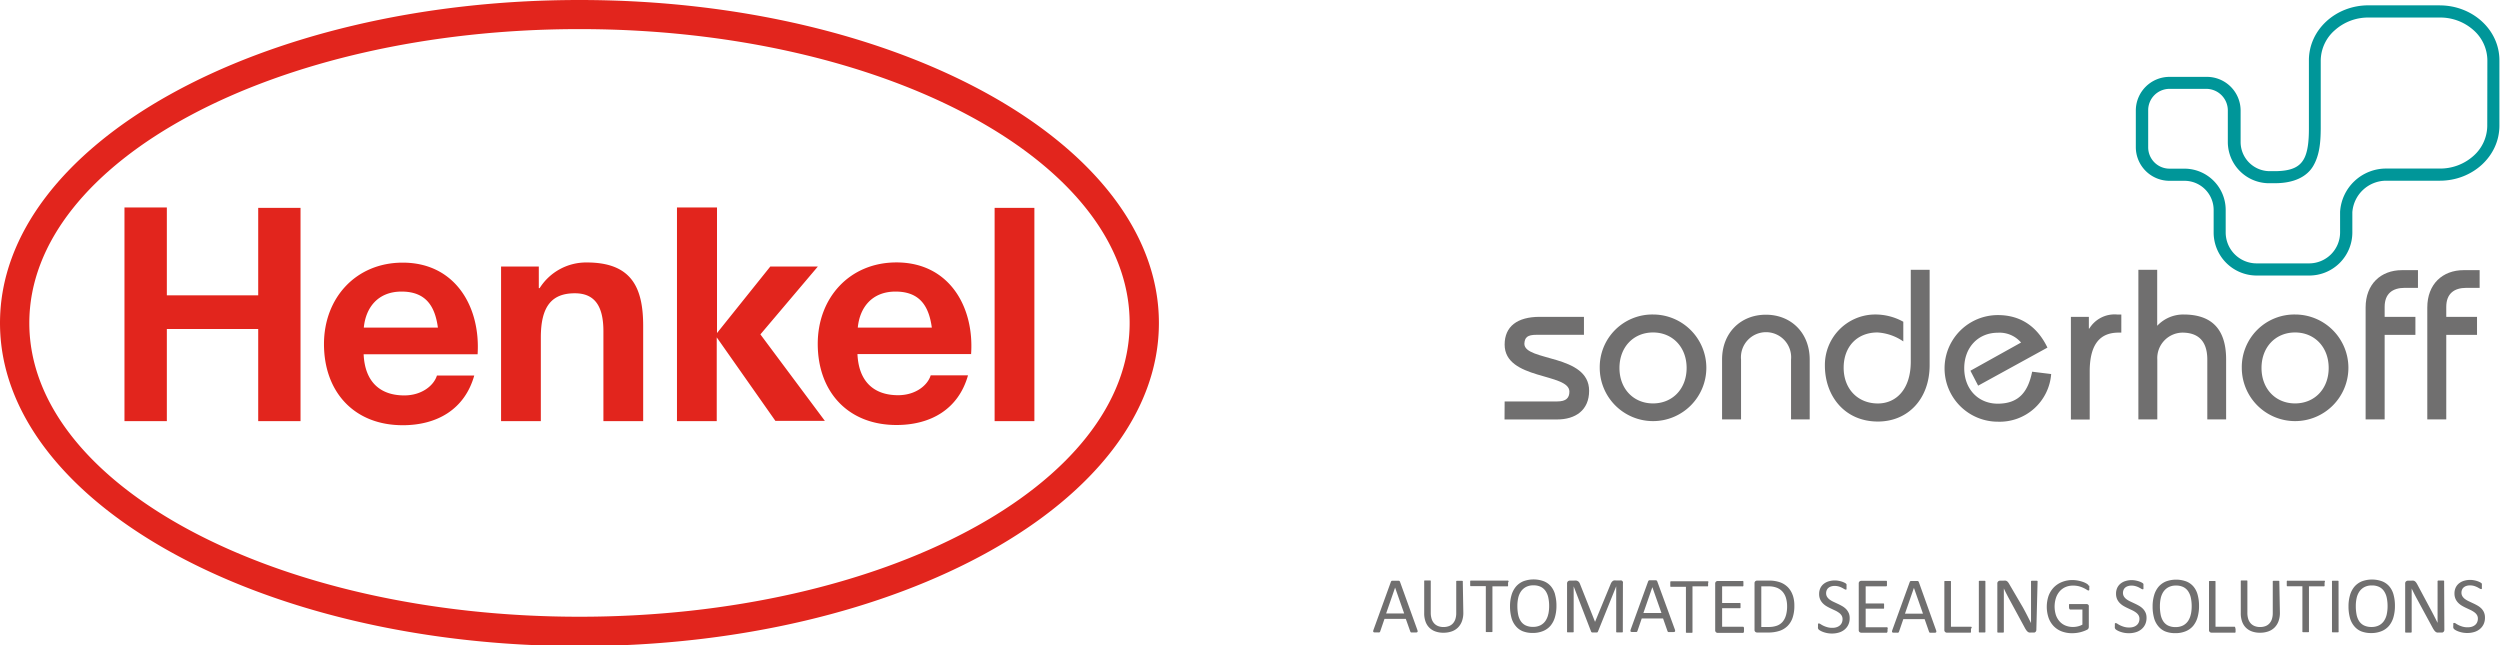 <svg xmlns="http://www.w3.org/2000/svg" viewBox="0 0 469 121" preserveAspectRatio="xMidYMid"><defs><style>.cls-1{fill:#706f6f;}.cls-2{fill:#e2251d;}.cls-3{fill:#009699;}</style></defs><title>Logo</title><path class="cls-1" d="M466,114.89a2.47,2.47,0,0,0-.5-.74,3.41,3.41,0,0,0-.71-.54q-.4-.23-.81-.42l-.81-.38a4.56,4.56,0,0,1-.71-.41,1.9,1.9,0,0,1-.5-.52,1.26,1.26,0,0,1-.19-.7,1.41,1.41,0,0,1,.1-.53,1.14,1.14,0,0,1,.29-.43,1.46,1.46,0,0,1,.5-.29,2.09,2.09,0,0,1,.71-.11,2.66,2.66,0,0,1,.79.11,3.79,3.79,0,0,1,.6.24l.43.24a.61.61,0,0,0,.26.1.14.14,0,0,0,.09,0,.21.21,0,0,0,.06-.1,1,1,0,0,0,0-.18c0-.07,0-.15,0-.24s0-.17,0-.23a1.09,1.09,0,0,0,0-.15.44.44,0,0,0,0-.1l-.09-.11a1.36,1.36,0,0,0-.3-.19,3.53,3.53,0,0,0-.52-.21,4.42,4.42,0,0,0-.62-.15,3.88,3.88,0,0,0-.65-.06,4,4,0,0,0-1.18.17,2.75,2.75,0,0,0-.94.49,2.22,2.22,0,0,0-.62.8,2.55,2.55,0,0,0-.22,1.09,2.46,2.46,0,0,0,.19,1,2.54,2.54,0,0,0,.5.74,3.43,3.43,0,0,0,.7.55,8.69,8.69,0,0,0,.8.42l.81.38a4.39,4.39,0,0,1,.7.41,1.88,1.88,0,0,1,.5.51,1.27,1.27,0,0,1,.19.71,1.66,1.66,0,0,1-.14.68,1.38,1.38,0,0,1-.39.51,1.81,1.81,0,0,1-.6.32,2.51,2.51,0,0,1-.77.11,3.31,3.31,0,0,1-1-.13,4.93,4.93,0,0,1-.73-.28,4.72,4.72,0,0,1-.49-.28.62.62,0,0,0-.3-.13l-.11,0a.19.19,0,0,0-.08.09.67.67,0,0,0,0,.18,2.08,2.08,0,0,0,0,.27,1.33,1.33,0,0,0,0,.37.55.55,0,0,0,.13.23,1.47,1.47,0,0,0,.31.22,3.56,3.56,0,0,0,.55.25,4.84,4.84,0,0,0,.74.2,4.67,4.67,0,0,0,.91.08,4.39,4.39,0,0,0,1.3-.19,3,3,0,0,0,1.05-.56,2.62,2.62,0,0,0,.7-.91,2.82,2.82,0,0,0,.25-1.22,2.42,2.42,0,0,0-.19-1m-7.47-5.78a.17.17,0,0,0,0-.1.26.26,0,0,0-.1-.08.68.68,0,0,0-.2,0h-.62a.73.73,0,0,0-.2,0,.26.26,0,0,0-.11.08.17.17,0,0,0,0,.1v5.28q0,.59,0,1.24t0,1.24h0l-.35-.7-.36-.71-.38-.73-.41-.76-2.28-4.27a3.36,3.36,0,0,0-.24-.39,1.07,1.07,0,0,0-.23-.24.78.78,0,0,0-.27-.12,1.54,1.54,0,0,0-.38,0h-.64a.61.61,0,0,0-.37.13.5.5,0,0,0-.17.43v9a.18.18,0,0,0,0,.1.19.19,0,0,0,.1.08l.19,0,.31,0,.31,0,.2,0a.19.19,0,0,0,.11-.08.18.18,0,0,0,0-.1v-5.87c0-.37,0-.74,0-1.12s0-.74,0-1.11h0q.2.44.44.91t.47.9l3,5.53a3.92,3.92,0,0,0,.29.48,1.51,1.51,0,0,0,.27.3.78.78,0,0,0,.29.15,1.33,1.33,0,0,0,.35,0H458a.7.7,0,0,0,.2,0,.51.51,0,0,0,.18-.1.49.49,0,0,0,.13-.17.58.58,0,0,0,.05-.26Zm-10.76,6.12a3.61,3.61,0,0,1-.5,1.24,2.57,2.57,0,0,1-.93.85,3,3,0,0,1-1.43.32,3.12,3.12,0,0,1-1.42-.29,2.31,2.31,0,0,1-.91-.81,3.53,3.53,0,0,1-.48-1.24,8.1,8.1,0,0,1-.14-1.58,6.87,6.87,0,0,1,.15-1.48,3.51,3.51,0,0,1,.51-1.23,2.67,2.67,0,0,1,.93-.84,2.89,2.89,0,0,1,1.41-.32,3.06,3.06,0,0,1,1.41.29,2.34,2.34,0,0,1,.91.82,3.53,3.53,0,0,1,.49,1.23,7.66,7.66,0,0,1,.15,1.54,7.19,7.19,0,0,1-.15,1.5m1.26-3.68a4,4,0,0,0-.79-1.53,3.39,3.39,0,0,0-1.33-.94,5.54,5.54,0,0,0-3.82,0,3.7,3.7,0,0,0-1.39,1,4.35,4.35,0,0,0-.83,1.6,7.34,7.34,0,0,0-.28,2.09,8,8,0,0,0,.26,2.13,4.06,4.06,0,0,0,.78,1.55,3.35,3.35,0,0,0,1.32,1,5,5,0,0,0,1.9.33,4.92,4.92,0,0,0,1.95-.36,3.61,3.61,0,0,0,1.39-1,4.43,4.43,0,0,0,.83-1.61,7.52,7.52,0,0,0,.28-2.13,7.68,7.68,0,0,0-.26-2.09m-10.32-2.46a.18.18,0,0,0,0-.1.2.2,0,0,0-.11-.07l-.2,0-.31,0-.3,0-.2,0a.22.22,0,0,0-.11.07.17.17,0,0,0,0,.1v9.34a.18.18,0,0,0,0,.11.2.2,0,0,0,.11.07l.2,0,.31,0,.31,0,.2,0a.2.2,0,0,0,.11-.07.18.18,0,0,0,0-.11Zm-2.56.11a.56.56,0,0,0,0-.18.23.23,0,0,0-.08-.1.21.21,0,0,0-.11,0h-6.77a.2.2,0,0,0-.11,0,.21.21,0,0,0-.08.1.79.79,0,0,0,0,.18,1.56,1.56,0,0,0,0,.25,1.47,1.47,0,0,0,0,.25.71.71,0,0,0,0,.17.21.21,0,0,0,.08.09.2.2,0,0,0,.11,0h2.74v8.44a.19.19,0,0,0,0,.11.2.2,0,0,0,.11.07l.2,0,.31,0,.31,0,.2,0a.2.2,0,0,0,.1-.07.18.18,0,0,0,0-.11V110h2.74a.21.21,0,0,0,.11,0,.24.24,0,0,0,.08-.09.51.51,0,0,0,0-.17,1.77,1.77,0,0,0,0-.25,1.87,1.87,0,0,0,0-.25m-8.49-.11a.17.17,0,0,0,0-.1.22.22,0,0,0-.11-.07l-.2,0-.3,0-.31,0-.2,0a.2.2,0,0,0-.11.07.19.19,0,0,0,0,.1V115a3.64,3.64,0,0,1-.16,1.14,2.23,2.23,0,0,1-.47.82,1.9,1.9,0,0,1-.74.5,2.83,2.83,0,0,1-1,.17,2.73,2.73,0,0,1-1-.17,2,2,0,0,1-.75-.5,2.24,2.24,0,0,1-.48-.84,3.8,3.8,0,0,1-.16-1.18v-5.88a.18.18,0,0,0,0-.1.2.2,0,0,0-.1-.07l-.2,0-.31,0-.32,0-.2,0a.2.2,0,0,0-.11.07.18.18,0,0,0,0,.1v6a4.49,4.49,0,0,0,.26,1.58,3,3,0,0,0,.73,1.14,3.11,3.11,0,0,0,1.14.69,4.4,4.4,0,0,0,1.47.23,4.65,4.65,0,0,0,1.57-.25,3.14,3.14,0,0,0,1.17-.73,3.26,3.26,0,0,0,.74-1.18,4.51,4.51,0,0,0,.26-1.58Zm-8.28,8.72a.51.51,0,0,0,0-.17.26.26,0,0,0-.08-.1.2.2,0,0,0-.12,0h-3.49v-8.42a.18.18,0,0,0,0-.1.2.2,0,0,0-.1-.07l-.2,0-.31,0-.31,0-.2,0a.2.2,0,0,0-.1.07.18.18,0,0,0,0,.1v9a.48.48,0,0,0,.15.41.54.54,0,0,0,.33.12h4.3a.2.2,0,0,0,.12,0,.25.25,0,0,0,.08-.11.6.6,0,0,0,0-.17,1.76,1.76,0,0,0,0-.25,1.84,1.84,0,0,0,0-.26M411,115.23a3.61,3.61,0,0,1-.5,1.24,2.57,2.57,0,0,1-.93.85,3,3,0,0,1-1.43.32,3.12,3.12,0,0,1-1.42-.29,2.31,2.31,0,0,1-.9-.81,3.53,3.53,0,0,1-.48-1.24,8.1,8.1,0,0,1-.14-1.58,6.87,6.87,0,0,1,.15-1.48,3.51,3.51,0,0,1,.51-1.23,2.66,2.66,0,0,1,.93-.84,2.89,2.89,0,0,1,1.41-.32,3.06,3.06,0,0,1,1.41.29,2.35,2.35,0,0,1,.91.82,3.51,3.51,0,0,1,.49,1.23,7.58,7.58,0,0,1,.15,1.54,7.2,7.2,0,0,1-.15,1.5m1.26-3.68a4,4,0,0,0-.79-1.53,3.39,3.39,0,0,0-1.33-.94,5.54,5.54,0,0,0-3.82,0,3.7,3.7,0,0,0-1.39,1,4.35,4.35,0,0,0-.83,1.6,7.34,7.34,0,0,0-.28,2.09,8,8,0,0,0,.26,2.13,4.06,4.06,0,0,0,.78,1.55,3.35,3.35,0,0,0,1.32,1,5,5,0,0,0,1.9.33,4.92,4.92,0,0,0,1.95-.36,3.62,3.62,0,0,0,1.39-1,4.43,4.43,0,0,0,.83-1.61,7.53,7.53,0,0,0,.28-2.13,7.68,7.68,0,0,0-.26-2.09m-9.78,3.34a2.47,2.47,0,0,0-.5-.74,3.39,3.39,0,0,0-.71-.54q-.4-.23-.81-.42l-.81-.38a4.51,4.51,0,0,1-.71-.41,1.91,1.91,0,0,1-.5-.52,1.27,1.27,0,0,1-.19-.7,1.43,1.43,0,0,1,.1-.53,1.14,1.14,0,0,1,.29-.43,1.45,1.45,0,0,1,.5-.29,2.09,2.09,0,0,1,.71-.11,2.65,2.65,0,0,1,.79.11,3.84,3.84,0,0,1,.61.24l.43.24a.61.61,0,0,0,.26.1.14.14,0,0,0,.09,0,.21.21,0,0,0,.06-.1.88.88,0,0,0,0-.18,2.14,2.14,0,0,0,0-.24c0-.1,0-.17,0-.23a1,1,0,0,0,0-.15.44.44,0,0,0,0-.1l-.09-.11a1.39,1.39,0,0,0-.3-.19,3.58,3.58,0,0,0-.52-.21,4.45,4.45,0,0,0-.62-.15,3.88,3.88,0,0,0-.65-.06,3.94,3.94,0,0,0-1.18.17,2.74,2.74,0,0,0-.94.49,2.23,2.23,0,0,0-.62.8,2.56,2.56,0,0,0-.22,1.09,2.48,2.48,0,0,0,.19,1,2.58,2.58,0,0,0,.5.74,3.47,3.47,0,0,0,.7.55,8.67,8.67,0,0,0,.8.42l.81.38a4.39,4.39,0,0,1,.7.41,1.88,1.88,0,0,1,.5.51,1.28,1.28,0,0,1,.19.71,1.66,1.66,0,0,1-.14.68,1.39,1.39,0,0,1-.39.51,1.81,1.81,0,0,1-.6.32,2.51,2.51,0,0,1-.77.11,3.31,3.31,0,0,1-1-.13,4.88,4.88,0,0,1-.73-.28,4.62,4.62,0,0,1-.49-.28.62.62,0,0,0-.3-.13.21.21,0,0,0-.11,0,.2.2,0,0,0-.08.09.67.67,0,0,0,0,.18,2.08,2.08,0,0,0,0,.27,1.38,1.38,0,0,0,0,.37.55.55,0,0,0,.13.23,1.49,1.49,0,0,0,.31.22,3.61,3.61,0,0,0,.55.25,4.86,4.86,0,0,0,.74.2,4.67,4.67,0,0,0,.91.08,4.39,4.39,0,0,0,1.3-.19,3,3,0,0,0,1.05-.56,2.62,2.62,0,0,0,.7-.91,2.84,2.84,0,0,0,.25-1.22,2.42,2.42,0,0,0-.19-1m-10.65-5a.53.53,0,0,0-.14-.23,2,2,0,0,0-.36-.25,3.53,3.53,0,0,0-.64-.28,6.71,6.71,0,0,0-.87-.23,5.34,5.34,0,0,0-1-.1,5.17,5.17,0,0,0-2,.36,4.4,4.4,0,0,0-1.53,1,4.6,4.6,0,0,0-1,1.6,6.47,6.47,0,0,0,0,4.11,4.35,4.35,0,0,0,.94,1.55,4.12,4.12,0,0,0,1.5,1,5.47,5.47,0,0,0,2,.35,6.38,6.38,0,0,0,1.49-.18,6.59,6.59,0,0,0,.71-.22,5.75,5.75,0,0,0,.56-.24.58.58,0,0,0,.28-.25.77.77,0,0,0,.07-.34v-3.71a.71.71,0,0,0,0-.24.4.4,0,0,0-.11-.17.47.47,0,0,0-.32-.12h-3.09a.2.2,0,0,0-.11,0,.27.27,0,0,0-.08.09.54.54,0,0,0,0,.17,1.7,1.7,0,0,0,0,.24.93.93,0,0,0,.06.4.21.21,0,0,0,.19.13h2.26v2.83a3.42,3.42,0,0,1-.86.33,4,4,0,0,1-.91.11,3.72,3.72,0,0,1-1.39-.26,3,3,0,0,1-1.09-.75,3.53,3.53,0,0,1-.72-1.22,5.31,5.31,0,0,1,0-3.2,3.63,3.63,0,0,1,.68-1.23,3.12,3.12,0,0,1,1.08-.81,3.43,3.43,0,0,1,1.44-.29,4.24,4.24,0,0,1,1.17.14,5.23,5.23,0,0,1,.85.32,4.85,4.85,0,0,1,.56.31.67.67,0,0,0,.3.14.17.17,0,0,0,.1,0,.23.23,0,0,0,.08-.1.84.84,0,0,0,0-.18,1.86,1.86,0,0,0,0-.25,1.38,1.38,0,0,0,0-.37m-9.7-.74a.17.17,0,0,0,0-.1.26.26,0,0,0-.1-.08.68.68,0,0,0-.2,0h-.62a.73.73,0,0,0-.2,0,.26.26,0,0,0-.11.08.17.17,0,0,0,0,.1v5.28q0,.59,0,1.24t0,1.24h0l-.35-.7-.36-.71-.38-.73-.41-.76L377,109.68a3.35,3.35,0,0,0-.24-.39,1.07,1.07,0,0,0-.23-.24.78.78,0,0,0-.27-.12,1.54,1.54,0,0,0-.38,0h-.64a.61.61,0,0,0-.37.13.5.5,0,0,0-.17.43v9a.17.17,0,0,0,0,.1.19.19,0,0,0,.1.08l.19,0,.31,0,.31,0,.2,0a.2.2,0,0,0,.11-.08.18.18,0,0,0,0-.1v-5.87c0-.37,0-.74,0-1.12s0-.74,0-1.11h0q.2.44.44.91t.47.9l3,5.53a3.92,3.92,0,0,0,.29.48,1.51,1.51,0,0,0,.27.3.77.77,0,0,0,.29.15,1.33,1.33,0,0,0,.35,0h.43a.7.7,0,0,0,.2,0,.51.51,0,0,0,.18-.1.49.49,0,0,0,.13-.17.58.58,0,0,0,.05-.26Zm-9.79,0a.19.19,0,0,0,0-.1.2.2,0,0,0-.11-.07l-.2,0-.31,0-.3,0-.2,0a.22.22,0,0,0-.11.07.17.17,0,0,0,0,.1v9.34a.18.18,0,0,0,0,.11.2.2,0,0,0,.1.07l.2,0,.31,0,.31,0,.2,0a.2.2,0,0,0,.11-.07.19.19,0,0,0,0-.11Zm-2.58,8.72a.51.51,0,0,0,0-.17.26.26,0,0,0-.08-.1.19.19,0,0,0-.12,0H366v-8.42a.19.19,0,0,0,0-.1.2.2,0,0,0-.11-.07l-.2,0-.31,0-.31,0-.2,0a.2.2,0,0,0-.11.07.18.18,0,0,0,0,.1v9a.48.48,0,0,0,.16.41.53.53,0,0,0,.33.12h4.3a.19.19,0,0,0,.12,0,.24.24,0,0,0,.08-.11.6.6,0,0,0,0-.17,1.76,1.76,0,0,0,0-.25,1.84,1.84,0,0,0,0-.26m-9-2.77h-3.38l1.68-4.85h0Zm-.77-5.91a.4.4,0,0,0-.08-.14.34.34,0,0,0-.15-.09l-.26,0h-.77l-.24,0a.33.33,0,0,0-.14.08.38.38,0,0,0-.08.13l-3.26,9a1,1,0,0,0-.06.27.19.19,0,0,0,.05.15.36.36,0,0,0,.2.07l.36,0h.34a.65.65,0,0,0,.2,0,.29.29,0,0,0,.11-.08.4.4,0,0,0,.06-.12l.8-2.34h4l.83,2.37.06.11a.22.22,0,0,0,.11.07l.21,0H363a.36.36,0,0,0,.2-.07.18.18,0,0,0,.06-.15.93.93,0,0,0-.06-.27Zm-5.82,8.71a.46.46,0,0,0-.05-.17.26.26,0,0,0-.09-.09.21.21,0,0,0-.11,0H350v-3.48h3.26a.22.22,0,0,0,.11,0,.21.21,0,0,0,.08-.09.47.47,0,0,0,0-.16,1.56,1.56,0,0,0,0-.23,1.8,1.8,0,0,0,0-.25.47.47,0,0,0,0-.16.28.28,0,0,0-.08-.09.19.19,0,0,0-.11,0H350V110h3.8a.2.2,0,0,0,.19-.12.71.71,0,0,0,0-.16,1.37,1.37,0,0,0,0-.24,1.48,1.48,0,0,0,0-.25.78.78,0,0,0,0-.17.21.21,0,0,0-.08-.1.21.21,0,0,0-.11,0h-4.62a.54.54,0,0,0-.33.12.48.48,0,0,0-.15.41v8.68a.48.48,0,0,0,.15.41.54.54,0,0,0,.33.12h4.67a.21.21,0,0,0,.11,0,.26.26,0,0,0,.09-.1.49.49,0,0,0,.05-.17,1.64,1.64,0,0,0,0-.24,1.77,1.77,0,0,0,0-.25m-7.29-2.95a2.47,2.47,0,0,0-.5-.74,3.41,3.41,0,0,0-.71-.54q-.4-.23-.81-.42l-.81-.38a4.53,4.53,0,0,1-.71-.41,1.91,1.91,0,0,1-.5-.52,1.27,1.27,0,0,1-.19-.7,1.43,1.43,0,0,1,.1-.53,1.15,1.15,0,0,1,.29-.43,1.46,1.46,0,0,1,.5-.29,2.09,2.09,0,0,1,.71-.11,2.66,2.66,0,0,1,.79.11,3.79,3.79,0,0,1,.6.24l.43.24a.6.6,0,0,0,.26.1.14.14,0,0,0,.09,0,.21.21,0,0,0,.06-.1,1,1,0,0,0,0-.18c0-.07,0-.15,0-.24s0-.17,0-.23a1.24,1.24,0,0,0,0-.15.44.44,0,0,0,0-.1l-.09-.11a1.34,1.34,0,0,0-.3-.19,3.53,3.53,0,0,0-.52-.21,4.44,4.44,0,0,0-.62-.15,3.89,3.89,0,0,0-.65-.06,4,4,0,0,0-1.18.17,2.76,2.76,0,0,0-.94.49,2.23,2.23,0,0,0-.62.8,2.55,2.55,0,0,0-.22,1.09,2.46,2.46,0,0,0,.19,1,2.56,2.56,0,0,0,.5.74,3.43,3.43,0,0,0,.7.55,8.69,8.69,0,0,0,.8.42l.81.38a4.34,4.34,0,0,1,.7.41,1.86,1.86,0,0,1,.5.51,1.27,1.27,0,0,1,.19.71,1.66,1.66,0,0,1-.14.68,1.38,1.38,0,0,1-.39.51,1.81,1.81,0,0,1-.6.32,2.5,2.5,0,0,1-.77.11,3.31,3.31,0,0,1-1-.13,4.87,4.87,0,0,1-.73-.28,4.64,4.64,0,0,1-.49-.28.62.62,0,0,0-.3-.13l-.1,0a.2.2,0,0,0-.08.09.63.63,0,0,0,0,.18,2.08,2.08,0,0,0,0,.27,1.33,1.33,0,0,0,0,.37.54.54,0,0,0,.13.23,1.43,1.43,0,0,0,.31.22,3.61,3.61,0,0,0,.55.25,4.84,4.84,0,0,0,.74.2,4.67,4.67,0,0,0,.91.08,4.39,4.39,0,0,0,1.3-.19,3,3,0,0,0,1.05-.56,2.62,2.62,0,0,0,.7-.91,2.82,2.82,0,0,0,.25-1.22,2.42,2.42,0,0,0-.19-1m-11.78.5a3.11,3.11,0,0,1-.64,1.21,2.58,2.58,0,0,1-1.07.71,4.6,4.6,0,0,1-1.57.23h-1.33V110h1.32a4.17,4.17,0,0,1,1.65.28,2.83,2.83,0,0,1,1.06.77,3.14,3.14,0,0,1,.61,1.18,5.31,5.31,0,0,1,.2,1.47,6.1,6.1,0,0,1-.21,1.72m1.27-3.74a4,4,0,0,0-.89-1.49,3.89,3.89,0,0,0-1.46-.94,6.12,6.12,0,0,0-2.14-.33h-2.2a.54.54,0,0,0-.33.12.48.48,0,0,0-.15.41v8.68a.48.48,0,0,0,.15.41.54.54,0,0,0,.33.12h2.06a6.7,6.7,0,0,0,2.15-.31,3.9,3.9,0,0,0,1.52-.93,4,4,0,0,0,.94-1.56,6.8,6.8,0,0,0,.32-2.21,6,6,0,0,0-.3-2m-9.14,6.19a.46.46,0,0,0-.05-.17.27.27,0,0,0-.09-.09.21.21,0,0,0-.11,0h-3.86v-3.48h3.26a.22.22,0,0,0,.11,0,.21.21,0,0,0,.08-.09.49.49,0,0,0,0-.16,1.56,1.56,0,0,0,0-.23,1.8,1.8,0,0,0,0-.25.49.49,0,0,0,0-.16.28.28,0,0,0-.08-.09.19.19,0,0,0-.11,0h-3.26V110h3.8a.21.21,0,0,0,.11,0,.21.21,0,0,0,.08-.09.66.66,0,0,0,0-.16,1.28,1.28,0,0,0,0-.24,1.38,1.38,0,0,0,0-.25.73.73,0,0,0,0-.17.21.21,0,0,0-.08-.1.21.21,0,0,0-.11,0h-4.62a.54.54,0,0,0-.33.12.49.49,0,0,0-.15.41v8.68a.49.49,0,0,0,.15.41.54.54,0,0,0,.33.12h4.67a.21.21,0,0,0,.11,0,.26.26,0,0,0,.09-.1.49.49,0,0,0,.05-.17,1.64,1.64,0,0,0,0-.24,1.77,1.77,0,0,0,0-.25m-6.67-8.64a.56.56,0,0,0,0-.18.23.23,0,0,0-.08-.1.2.2,0,0,0-.11,0h-6.77a.2.2,0,0,0-.11,0,.21.21,0,0,0-.08.1.74.74,0,0,0,0,.18,1.45,1.45,0,0,0,0,.25,1.37,1.37,0,0,0,0,.25.67.67,0,0,0,0,.17.21.21,0,0,0,.08.09.2.2,0,0,0,.11,0h2.74v8.44a.18.18,0,0,0,0,.11.2.2,0,0,0,.1.07l.2,0,.31,0,.31,0,.2,0a.2.2,0,0,0,.11-.07.18.18,0,0,0,0-.11V110h2.74a.2.2,0,0,0,.11,0,.23.23,0,0,0,.08-.09.51.51,0,0,0,0-.17,1.77,1.77,0,0,0,0-.25,1.87,1.87,0,0,0,0-.25M311.69,115H308.3l1.68-4.85h0Zm-.78-5.91a.4.4,0,0,0-.08-.14.34.34,0,0,0-.15-.09l-.26,0h-.77l-.24,0a.34.34,0,0,0-.14.08.39.39,0,0,0-.08.13l-3.26,9a.91.91,0,0,0-.06.27.19.19,0,0,0,.05.15.36.36,0,0,0,.2.07l.36,0h.34a.65.65,0,0,0,.2,0,.29.29,0,0,0,.11-.08.43.43,0,0,0,.06-.12l.8-2.34h4l.83,2.37a.56.56,0,0,0,.06.11.21.21,0,0,0,.1.07l.21,0H314a.36.36,0,0,0,.2-.07.19.19,0,0,0,.06-.15,1,1,0,0,0-.06-.27Zm-6.45.35a.7.7,0,0,0,0-.27.55.55,0,0,0-.12-.18.43.43,0,0,0-.17-.1.69.69,0,0,0-.22,0h-.83a1.26,1.26,0,0,0-.34,0,.75.75,0,0,0-.26.14,1,1,0,0,0-.22.25,2,2,0,0,0-.18.38l-2.89,7h0l-2.78-7a1.73,1.73,0,0,0-.16-.35.83.83,0,0,0-.23-.25.93.93,0,0,0-.32-.14,1.8,1.8,0,0,0-.43,0h-.79a.58.58,0,0,0-.37.13.55.55,0,0,0-.17.45v8.95a.19.19,0,0,0,0,.11.18.18,0,0,0,.1.07l.2,0,.31,0,.32,0,.2,0a.21.21,0,0,0,.11-.07.18.18,0,0,0,0-.11V110h0l3.28,8.51a.2.2,0,0,0,.06.08l.12.06.19,0h.53l.19,0a.32.32,0,0,0,.12-.06.26.26,0,0,0,.06-.09l3.43-8.51h0v8.47a.18.18,0,0,0,0,.11.21.21,0,0,0,.11.07l.2,0,.31,0,.31,0,.2,0a.21.21,0,0,0,.11-.07.19.19,0,0,0,0-.11Zm-14,5.75a3.59,3.59,0,0,1-.5,1.24,2.56,2.56,0,0,1-.93.85,3,3,0,0,1-1.43.32,3.11,3.11,0,0,1-1.42-.29,2.3,2.3,0,0,1-.9-.81,3.55,3.55,0,0,1-.48-1.24,8.18,8.18,0,0,1-.14-1.58,6.87,6.87,0,0,1,.15-1.48,3.51,3.51,0,0,1,.51-1.23,2.67,2.67,0,0,1,.93-.84,2.89,2.89,0,0,1,1.41-.32,3.06,3.06,0,0,1,1.41.29,2.35,2.35,0,0,1,.91.82,3.51,3.51,0,0,1,.49,1.23,7.58,7.58,0,0,1,.15,1.54,7.13,7.13,0,0,1-.15,1.5m1.26-3.68a4,4,0,0,0-.79-1.53,3.39,3.39,0,0,0-1.33-.94,5.54,5.54,0,0,0-3.82,0,3.7,3.7,0,0,0-1.39,1,4.37,4.37,0,0,0-.84,1.6,7.37,7.37,0,0,0-.28,2.09,8,8,0,0,0,.26,2.13,4.06,4.06,0,0,0,.78,1.55,3.34,3.34,0,0,0,1.32,1,5,5,0,0,0,1.9.33,4.92,4.92,0,0,0,1.95-.36,3.62,3.62,0,0,0,1.39-1,4.43,4.43,0,0,0,.83-1.61,7.56,7.56,0,0,0,.28-2.13,7.68,7.68,0,0,0-.26-2.09M283,109.2a.56.56,0,0,0,0-.18.23.23,0,0,0-.08-.1.2.2,0,0,0-.11,0H276a.2.2,0,0,0-.11,0,.21.21,0,0,0-.08.1.74.74,0,0,0,0,.18,1.45,1.45,0,0,0,0,.25,1.37,1.37,0,0,0,0,.25.67.67,0,0,0,0,.17.21.21,0,0,0,.08.09.2.2,0,0,0,.11,0h2.74v8.44a.18.18,0,0,0,0,.11.2.2,0,0,0,.11.07l.2,0,.31,0,.31,0,.2,0a.2.2,0,0,0,.11-.07.18.18,0,0,0,0-.11V110h2.74a.2.2,0,0,0,.11,0,.23.23,0,0,0,.08-.09.51.51,0,0,0,0-.17,1.77,1.77,0,0,0,0-.25,1.87,1.87,0,0,0,0-.25m-8.49-.11a.17.17,0,0,0,0-.1.22.22,0,0,0-.11-.07l-.2,0-.3,0-.31,0-.2,0a.2.2,0,0,0-.11.07.18.18,0,0,0,0,.1V115a3.64,3.64,0,0,1-.16,1.14,2.23,2.23,0,0,1-.47.82,1.9,1.9,0,0,1-.75.5,2.82,2.82,0,0,1-1,.17,2.73,2.73,0,0,1-1-.17,2,2,0,0,1-.75-.5,2.24,2.24,0,0,1-.48-.84,3.8,3.8,0,0,1-.17-1.18v-5.88a.18.18,0,0,0,0-.1.2.2,0,0,0-.1-.07l-.2,0-.31,0-.32,0-.2,0a.2.2,0,0,0-.1.07.18.18,0,0,0,0,.1v6a4.49,4.49,0,0,0,.26,1.58,3,3,0,0,0,.73,1.14,3.1,3.1,0,0,0,1.14.69,4.39,4.39,0,0,0,1.47.23,4.65,4.65,0,0,0,1.57-.25,3.13,3.13,0,0,0,1.17-.73,3.25,3.25,0,0,0,.74-1.18,4.51,4.51,0,0,0,.26-1.58Zm-11,5.95h-3.38l1.68-4.85h0Zm-.77-5.91a.4.4,0,0,0-.08-.14.34.34,0,0,0-.15-.09l-.26,0h-.77l-.24,0a.34.34,0,0,0-.14.08.39.39,0,0,0-.08.13l-3.26,9a.88.88,0,0,0-.06.27.19.19,0,0,0,.05.15.36.36,0,0,0,.2.07l.36,0h.34a.65.65,0,0,0,.2,0,.29.29,0,0,0,.11-.08.4.4,0,0,0,.06-.12l.8-2.34h4l.84,2.37.06.11a.22.22,0,0,0,.11.07l.21,0h.74a.36.36,0,0,0,.2-.07.18.18,0,0,0,.06-.15.9.9,0,0,0-.06-.27Z"/><path class="cls-2" d="M108.71,0c60,0,108.7,27.14,108.7,60.6s-48.69,60.61-108.7,60.61S0,94.06,0,60.6,48.7,0,108.71,0m0,5.46C51.74,5.46,5.5,30.2,5.5,60.6S51.74,115.7,108.71,115.7,211.92,91,211.92,60.6,165.67,5.46,108.71,5.46m-19.1,61H68.22c.23,5.27,3.19,7.72,7.62,7.72,3.3,0,5.55-1.86,6.13-3.73h7c-1.8,6.37-7,9.32-13.42,9.32-9.12,0-14.77-6.26-14.77-15.22,0-8.67,6-15.28,14.77-15.28,9.85,0,14.61,8.28,14.05,17.18M75.33,54.7c-4.43,0-6.72,3-7.08,6.76h13.9c-.54-4-2.24-6.76-6.82-6.76M182.24,66.42H160.86c.23,5.27,3.19,7.72,7.62,7.72,3.3,0,5.55-1.86,6.12-3.73h7c-1.8,6.37-7,9.32-13.42,9.32-9.12,0-14.77-6.26-14.77-15.22,0-8.67,6-15.28,14.77-15.28,9.85,0,14.61,8.28,14,17.18M168,54.7c-4.43,0-6.72,3-7.08,6.76h13.89c-.54-4-2.23-6.76-6.81-6.76M23.35,79H31.3V61.72H48.44V79h7.94v-40H48.44v16.4H31.3V38.92H23.35ZM94,79h7.46V63.31c0-5.88,2.08-8.29,6.38-8.29,3.69,0,5.36,2.35,5.36,7.11V79h7.46V61.16c0-7.16-2.13-11.92-10.58-11.92a10.32,10.32,0,0,0-8.84,4.81h-.16V50H94Zm33,0h7.46V63.29l11,15.66h9.28L142.65,62.73,153.43,50h-8.92l-10,12.48V38.92H127Zm59.59,0h7.46v-40h-7.46Z"/><path class="cls-1" d="M282.27,75.31h9.87c1.64,0,2.28-.64,2.28-1.84,0-3.53-12.15-2.16-12.15-8.82,0-3.41,2.37-5.21,6.58-5.21h8.3v3.37h-8.9c-1.72,0-2.21.48-2.28,1.68,0,3.33,12.15,1.92,12.15,8.82,0,3.65-2.57,5.38-6,5.38h-9.87Z"/><path class="cls-1" d="M310.11,59a10,10,0,1,1-10,10,9.87,9.87,0,0,1,10-10m0,16.68c3.65,0,6.3-2.73,6.3-6.65s-2.65-6.66-6.3-6.66-6.3,2.73-6.3,6.66,2.65,6.65,6.3,6.65"/><path class="cls-1" d="M323.06,78.68V67.46c0-5.06,3.53-8.42,8.22-8.42s8.22,3.37,8.22,8.42V78.68H336V67.46a4.71,4.71,0,1,0-9.38,0V78.68Z"/><path class="cls-1" d="M362,50.62V68.5c0,6.33-4.05,10.58-9.7,10.58-6.26,0-9.95-4.81-9.95-10.5A9.46,9.46,0,0,1,351.61,59a10.82,10.82,0,0,1,5.45,1.36v3.69a9.56,9.56,0,0,0-4.85-1.68c-3.81,0-6.34,2.65-6.34,6.62s2.65,6.7,6.42,6.7c3.36,0,6.17-2.57,6.17-7.86V50.62Z"/><path class="cls-1" d="M371.1,72.35l-1.45-2.8,9.5-5.29a5.31,5.31,0,0,0-4.37-1.84c-3.65,0-6.29,2.73-6.29,6.66s2.64,6.65,6.29,6.65c4.17,0,5.73-2.49,6.45-6l3.57.44a9.68,9.68,0,0,1-10,8.94,10,10,0,0,1,0-20c4.49,0,7.5,2.36,9.3,6.1Z"/><path class="cls-1" d="M388.5,59.44h3.37v2.21h.08A5.55,5.55,0,0,1,397.16,59h.8V62.4h-.52c-3.41,0-5.41,2.09-5.41,7.3v9H388.5Z"/><path class="cls-1" d="M401.16,78.68V50.62h3.53V61.12A6.7,6.7,0,0,1,409.62,59c4.45,0,8,1.92,8,8.42V78.68h-3.53V67.46c0-3.93-2.17-5.06-4.69-5.06a4.79,4.79,0,0,0-4.69,5.06V78.68Z"/><path class="cls-1" d="M430.56,59a10,10,0,1,1-10,10,9.87,9.87,0,0,1,10-10m0,16.68c3.65,0,6.3-2.73,6.3-6.65s-2.65-6.66-6.3-6.66-6.3,2.73-6.3,6.66,2.65,6.65,6.3,6.65"/><path class="cls-1" d="M443.79,78.68v-21c0-4.37,2.85-7,6.82-7h3V54h-2.48c-2.33,0-3.77,1.12-3.77,3.57v1.88h5.77v3.37h-5.77V78.68Z"/><path class="cls-1" d="M455.36,78.68v-21c0-4.37,2.85-7,6.82-7h3V54h-2.49c-2.33,0-3.77,1.12-3.77,3.57v1.88h5.77v3.37h-5.77V78.68Z"/><path class="cls-3" d="M457.73,1H444.31c-6.09,0-11.15,4.53-11.16,10.31V23.59c0,.16,0,.56,0,.56,0,2.38-.22,4.47-1,5.78s-2.12,2.14-5.25,2.18l-1.1,0a5.47,5.47,0,0,1-5.46-5.37v-6a6.33,6.33,0,0,0-6.32-6.32H407a6.32,6.32,0,0,0-6.32,6.32V27.6A6.32,6.32,0,0,0,407,33.92h2.83a5.47,5.47,0,0,1,5.45,5.47V43.6a8.08,8.08,0,0,0,8.07,8.09h9.87a8.08,8.08,0,0,0,8.08-8.07s0-3.72,0-3.8a6.38,6.38,0,0,1,6.35-5.92h10.07c6.09,0,11.15-4.53,11.17-10.31V11.32c0-5.77-5.08-10.3-11.17-10.31m8.89,22.58a7.62,7.62,0,0,1-2.57,5.64,9.34,9.34,0,0,1-6.32,2.39H447.66A8.65,8.65,0,0,0,439,39.73v3.88a5.81,5.81,0,0,1-5.8,5.8h-9.87a5.8,5.8,0,0,1-5.79-5.81V39.39a7.75,7.75,0,0,0-7.72-7.75H407a4,4,0,0,1-4-4V20.67a4,4,0,0,1,4-4h6.94a4.05,4.05,0,0,1,4,4v6.07a7.75,7.75,0,0,0,7.49,7.63c.07,0,1.17,0,1.36,0,3.55,0,6-1.21,7.19-3.27s1.37-4.47,1.39-7c0-.1,0-.39,0-.57V11.32A7.63,7.63,0,0,1,438,5.68a9.35,9.35,0,0,1,6.32-2.39h13.42a9.35,9.35,0,0,1,6.32,2.39,7.62,7.62,0,0,1,2.57,5.64Z"/></svg>